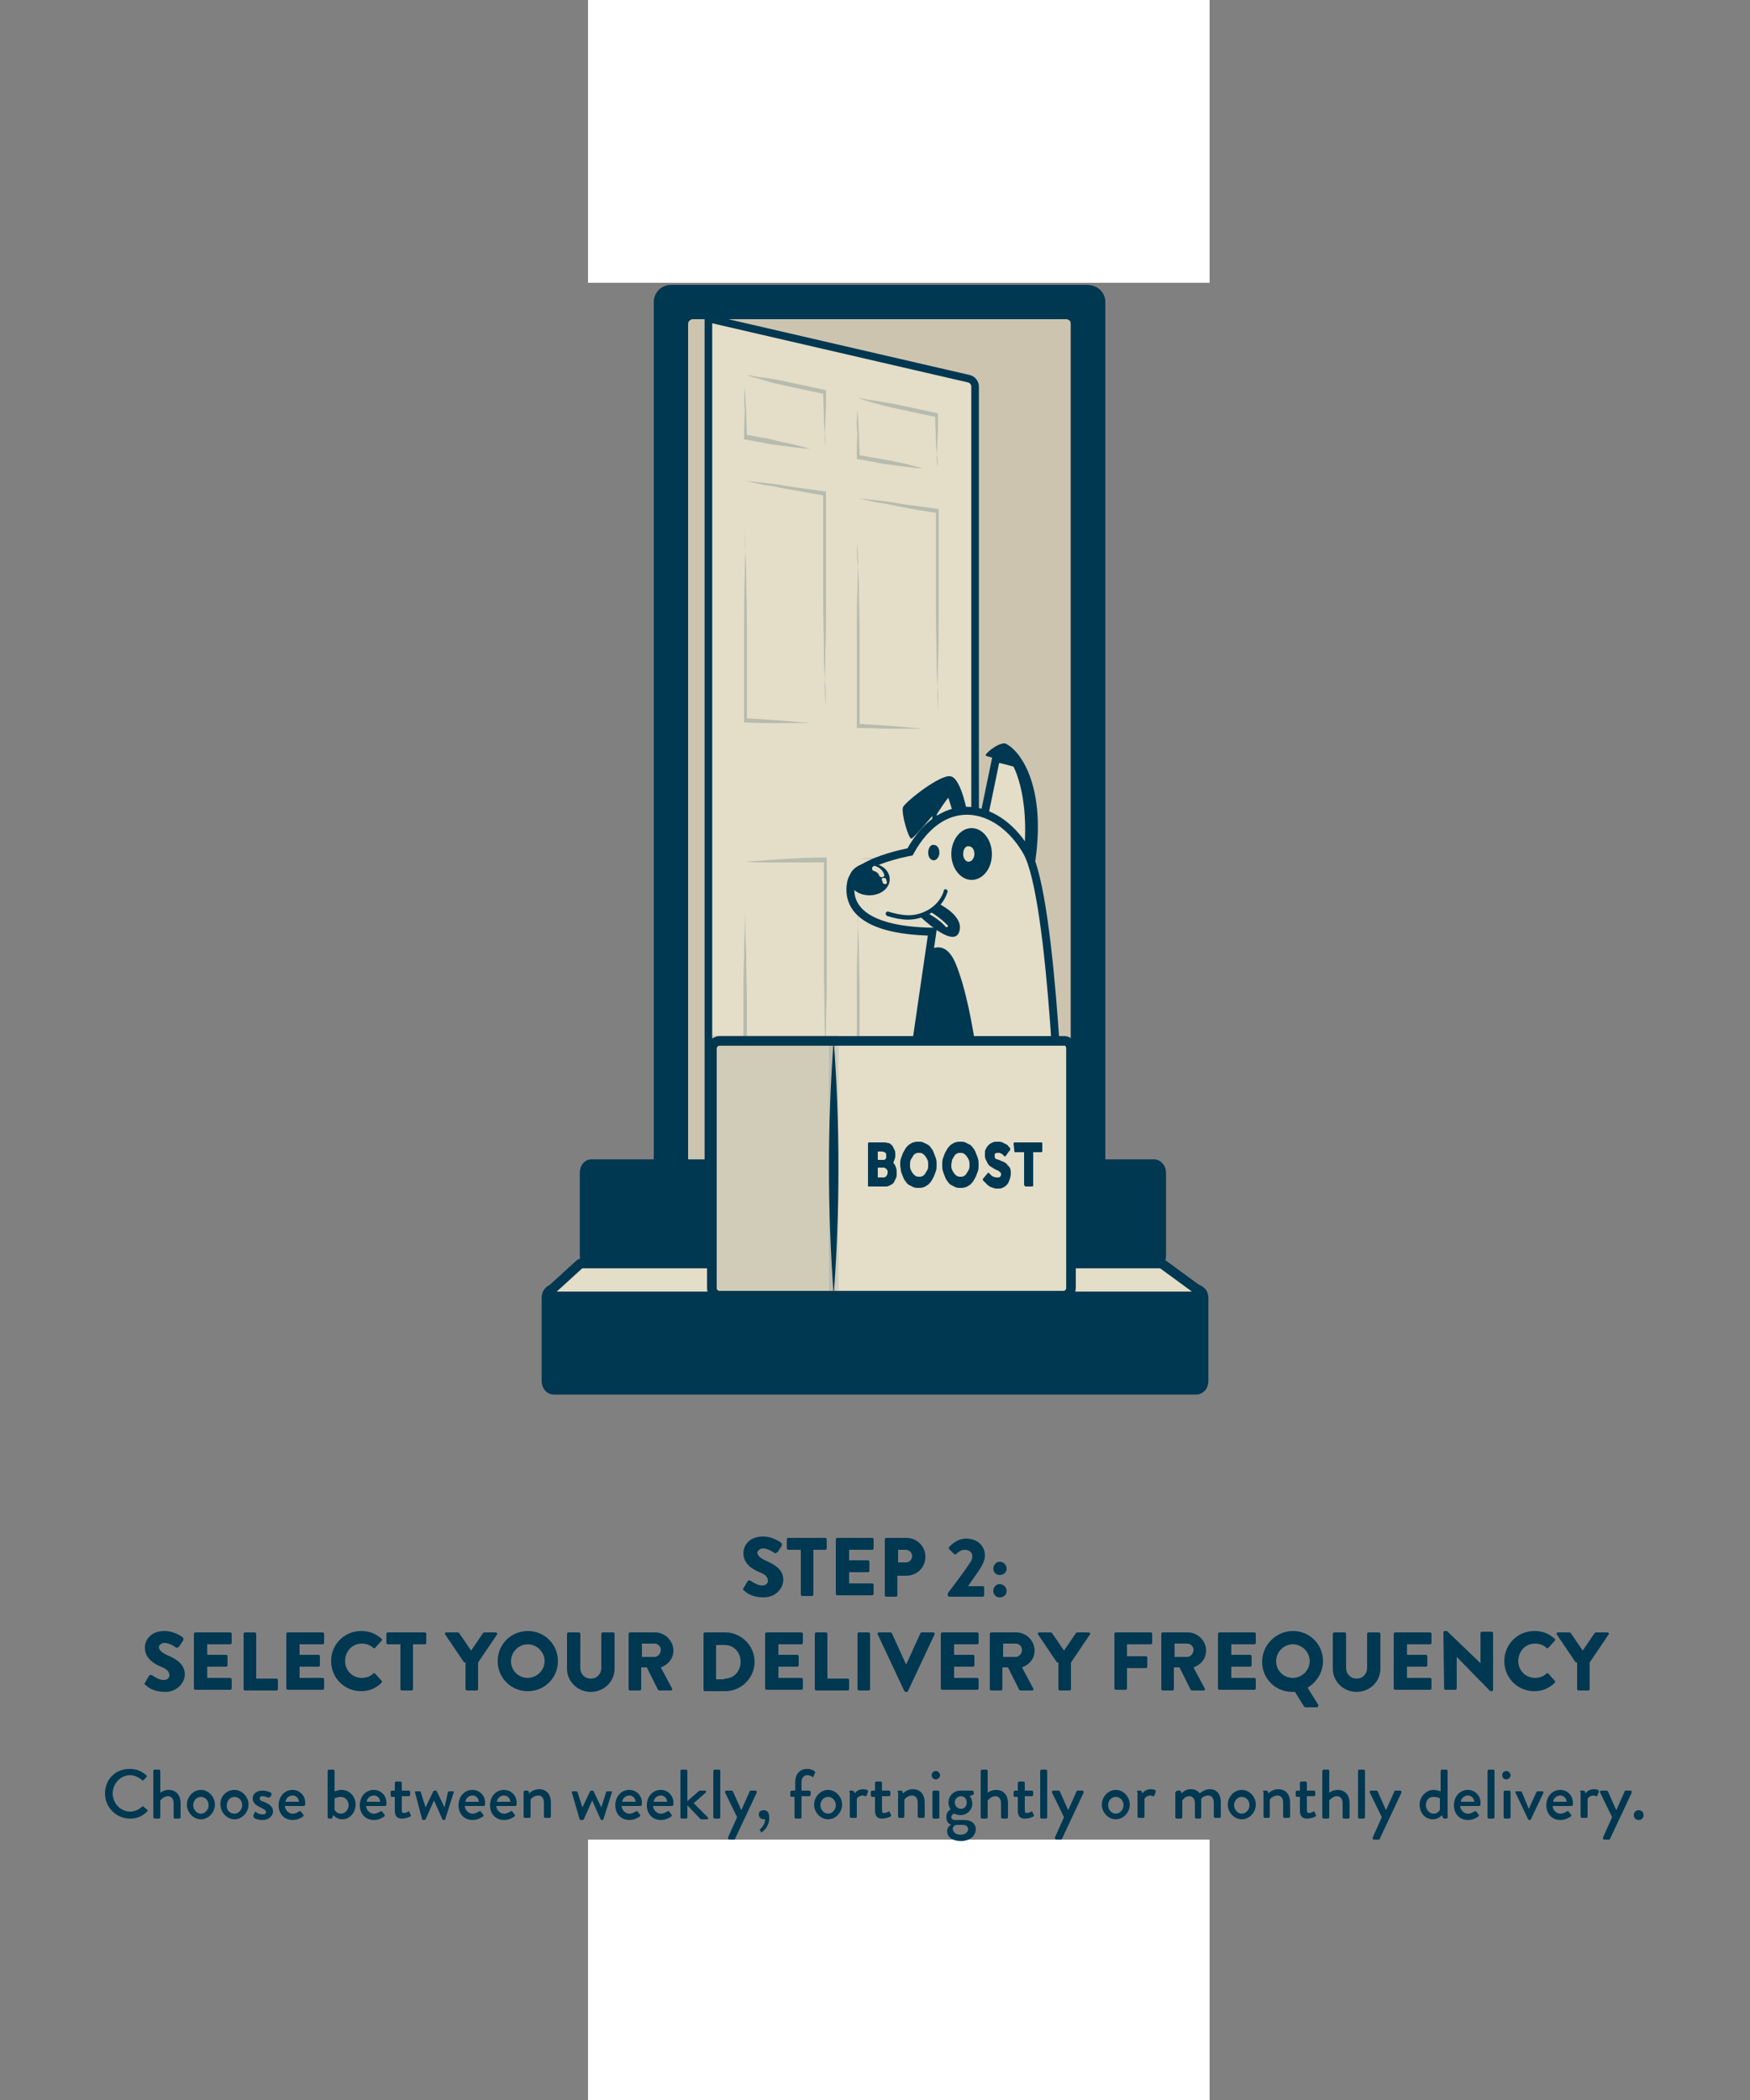 <?xml version="1.0" encoding="utf-8"?>
<!-- Generator: Adobe Illustrator 27.5.0, SVG Export Plug-In . SVG Version: 6.00 Build 0)  -->
<svg version="1.1" id="Layer_1" xmlns="http://www.w3.org/2000/svg" xmlns:xlink="http://www.w3.org/1999/xlink" x="0px" y="0px"
	 viewBox="0 0 250 300" style="enable-background:new 0 0 250 300;" xml:space="preserve">
<rect x="0" y="0" width="250" height="300" fill="#808080" stroke="none"/>
<style type="text/css">
	.st0{fill:#FFFFFF;}
	.st1{fill:#CDC4AF;}
	.st2{fill:#003751;stroke:#003751;stroke-width:1.545;stroke-miterlimit:10;}
	.st3{fill:#003751;stroke:#003751;stroke-width:1.649;stroke-miterlimit:10;}
	.st4{fill:#E4DDC7;stroke:#003751;stroke-width:1.086;stroke-miterlimit:10;}
	.st5{opacity:0.2;}
	.st6{fill:#003751;}
	.st7{fill:#E4DDC7;stroke:#003751;stroke-width:0.648;stroke-miterlimit:10;}
	.st8{fill:#E4DDC7;stroke:#003751;stroke-width:1.134;stroke-miterlimit:10;}
	.st9{fill:#E4DDC7;}
	.st10{fill:#003751;stroke:#003751;stroke-width:0.324;stroke-miterlimit:10;}
	.st11{fill:#E4DDC7;stroke:#003751;stroke-width:1.379;stroke-miterlimit:10;}
	.st12{fill:#E4DDC7;stroke:#003751;stroke-width:1.369;stroke-miterlimit:10;}
	.st13{opacity:0.1;fill:#263238;stroke:#003751;stroke-width:1.369;stroke-miterlimit:10;enable-background:new    ;}
	.st14{enable-background:new    ;}
	.st15{fill:#003852;}
</style>
<rect x="84" y="262.8" class="st0" width="88.8" height="37.2"/>
<rect x="84" class="st0" width="88.8" height="40.4"/>
<g>
	<rect x="98.3" y="45.5" class="st1" width="54.6" height="120.9"/>
	<rect x="98.3" y="45.5" class="st1" width="2.9" height="120.9"/>
	<path class="st2" d="M165.8,167.5v11.9c0,0.6-0.4,1.1-0.8,1.1H84.4c-0.5,0-0.8-0.5-0.8-1.1v-11.9c0-0.6,0.4-1.1,0.8-1.1H165
		C165.4,166.5,165.8,166.9,165.8,167.5z"/>
	<path class="st3" d="M171.8,185.4v11.9c0,0.6-0.4,1.1-0.9,1.1H79.1c-0.5,0-0.9-0.5-0.9-1.1v-11.9c0-0.6,0.4-1.1,0.9-1.1h91.8
		C171.4,184.4,171.8,184.8,171.8,185.4z"/>
	<g>
		<path class="st4" d="M139.3,160.2l-38.1,6.3v-121l37.2,8.6c0.5,0.1,0.9,0.6,0.9,1.1V160.2z"/>
		<g class="st5">
			<g>
				<path class="st6" d="M106.4,129.9c0,1.1,0.1,2.3,0.1,3.4s0.1,2.3,0.1,3.4c0,2.3,0.1,4.6,0.1,6.9s0,4.6,0,6.9c0,2.3,0,4.6,0,6.9
					l-0.2-0.3c1.5-0.2,3.1-0.4,4.6-0.5l2.3-0.2c0.8-0.1,1.5-0.1,2.3-0.2c-0.8,0.2-1.5,0.3-2.3,0.4l-2.4,0.3
					c-1.5,0.3-3.1,0.5-4.6,0.7h-0.2v-0.3c0-2.3,0-4.6,0-6.9c0-2.3,0-4.6,0-6.9c0-2.3,0-4.6,0.1-6.9c0-1.1,0-2.3,0.1-3.4
					C106.4,132.2,106.4,131,106.4,129.9z"/>
				<path class="st6" d="M118,153.3c0-1.3-0.1-2.5-0.1-3.8s-0.1-2.5-0.1-3.8c0-2.5-0.1-5.1-0.1-7.6s0-5.1,0-7.6s0-5.1,0-7.6l0.2,0.3
					c-1.9,0-3.8,0-5.7,0c-0.9,0-1.9,0-2.8,0s-1.9,0-2.8-0.1c0.9-0.1,1.9-0.1,2.8-0.2s1.9-0.1,2.8-0.2c1.9-0.1,3.8-0.2,5.7-0.2h0.2
					v0.3c0,2.5,0,5.1,0,7.6c0,2.5,0,5.1,0,7.6s0,5.1-0.1,7.6c0,1.3,0,2.5-0.1,3.8C118,150.7,118,152,118,153.3z"/>
			</g>
			<g>
				<path class="st6" d="M122.5,129.2c0,1.1,0.1,2.2,0.1,3.2c0,1.1,0.1,2.2,0.1,3.2c0,2.2,0.1,4.3,0.1,6.5s0,4.3,0,6.5s0,4.3,0,6.5
					l-0.2-0.3c1.5-0.2,3.1-0.4,4.6-0.5l2.3-0.2c0.8-0.1,1.5-0.1,2.3-0.2c-0.8,0.2-1.5,0.3-2.3,0.4l-2.3,0.4
					c-1.5,0.3-3.1,0.5-4.6,0.7h-0.2v-0.3c0-2.2,0-4.3,0-6.5s0-4.3,0-6.5s0-4.3,0.1-6.5c0-1.1,0-2.2,0.1-3.3
					C122.5,131.3,122.5,130.2,122.5,129.2z"/>
				<path class="st6" d="M134.1,151.2c0-1.2-0.1-2.4-0.1-3.6c0-1.2-0.1-2.4-0.1-3.6c0-2.4-0.1-4.8-0.1-7.2s0-4.8,0-7.2
					c0-2.4,0-4.8,0-7.2l0.2,0.3c-1.9,0-3.8,0-5.7,0c-0.9,0-1.9,0-2.8,0s-1.9,0-2.8,0c0.9-0.1,1.9-0.1,2.8-0.2s1.9-0.1,2.8-0.2
					c1.9-0.1,3.8-0.2,5.7-0.2h0.2v0.3c0,2.4,0,4.8,0,7.2s0,4.8,0,7.2s0,4.8-0.1,7.2c0,1.2,0,2.4-0.1,3.6
					C134.1,148.8,134.1,150,134.1,151.2z"/>
			</g>
			<g>
				<path class="st6" d="M106.4,75.4c0,1.1,0.1,2.3,0.1,3.4s0.1,2.3,0.1,3.4c0,2.3,0.1,4.6,0.1,6.9s0,4.6,0,6.9s0,4.6,0,6.9
					l-0.2-0.3c1.5,0.1,3,0.2,4.6,0.3l2.3,0.2c0.8,0.1,1.5,0.1,2.3,0.2c-0.8,0-1.5,0-2.3,0h-2.3c-1.5,0-3,0-4.6-0.1h-0.2v-0.3
					c0-2.3,0-4.6,0-6.9s0-4.6,0-6.9s0-4.6,0.1-6.9c0-1.1,0-2.3,0.1-3.4C106.4,77.7,106.4,76.6,106.4,75.4z"/>
				<path class="st6" d="M117.9,100.9c0-1.3-0.1-2.5-0.1-3.8s-0.1-2.5-0.1-3.8c0-2.5-0.1-5.1-0.1-7.6s0-5.1,0-7.6s0-5.1,0-7.6
					l0.2,0.3c-1.9-0.3-3.8-0.7-5.7-1c-0.9-0.2-1.9-0.4-2.8-0.5c-0.9-0.2-1.9-0.4-2.8-0.6c0.9,0.1,1.9,0.2,2.8,0.3s1.9,0.2,2.8,0.4
					c1.9,0.3,3.8,0.5,5.7,0.8h0.2v0.3c0,2.5,0,5.1,0,7.6s0,5.1,0,7.6s0,5.1-0.1,7.6c0,1.3,0,2.5-0.1,3.8
					C118,98.4,118,99.6,117.9,100.9z"/>
			</g>
			<g>
				<path class="st6" d="M122.5,77.6c0,1.1,0.1,2.2,0.1,3.3c0,1.1,0.1,2.2,0.1,3.3c0,2.2,0.1,4.3,0.1,6.5s0,4.3,0,6.5s0,4.3,0,6.5
					l-0.2-0.3c1.5,0.1,3,0.2,4.6,0.3l2.3,0.2c0.8,0.1,1.5,0.1,2.3,0.2c-0.8,0-1.5,0-2.3,0h-2.3c-1.5,0-3-0.1-4.6-0.1h-0.2v-0.3
					c0-2.2,0-4.3,0-6.5s0-4.3,0-6.5s0-4.3,0.1-6.5c0-1.1,0-2.2,0.1-3.2C122.4,79.8,122.4,78.7,122.5,77.6z"/>
				<path class="st6" d="M134,101.8c0-1.2-0.1-2.4-0.1-3.6s-0.1-2.4-0.1-3.6c0-2.4-0.1-4.8-0.1-7.2c0-2.4,0-4.8,0-7.2
					c0-2.4,0-4.8,0-7.2l0.2,0.3c-1.9-0.3-3.8-0.6-5.7-1c-0.9-0.2-1.9-0.4-2.8-0.5c-0.9-0.2-1.9-0.4-2.8-0.6c0.9,0.1,1.9,0.2,2.8,0.3
					c0.9,0.1,1.9,0.2,2.8,0.4c1.9,0.3,3.8,0.5,5.7,0.8h0.2V73c0,2.4,0,4.8,0,7.2c0,2.4,0,4.8,0,7.2c0,2.4,0,4.8-0.1,7.2
					c0,1.2,0,2.4-0.1,3.6C134.1,99.4,134,100.6,134,101.8z"/>
			</g>
			<g>
				<path class="st6" d="M106.4,55.3c0.1,1.2,0.1,2.4,0.2,3.6c0,1.2,0.1,2.4,0.1,3.6l-0.2-0.4c0.8,0.1,1.5,0.3,2.3,0.4
					c0.8,0.1,1.5,0.3,2.3,0.5s1.5,0.3,2.3,0.5s1.5,0.4,2.3,0.6c-0.8,0-1.5-0.1-2.3-0.2c-0.8-0.1-1.5-0.2-2.3-0.3s-1.5-0.2-2.3-0.4
					c-0.8-0.1-1.5-0.3-2.3-0.4h-0.2v-0.3c0-1.2,0-2.4,0.1-3.6C106.3,57.7,106.3,56.5,106.4,55.3z"/>
				<path class="st6" d="M117.9,63.9c0-0.7-0.1-1.3-0.1-2s-0.1-1.3-0.1-2c0-1.3-0.1-2.6-0.1-4l0.2,0.4c-0.9-0.2-1.9-0.4-2.8-0.6
					c-0.9-0.2-1.9-0.4-2.8-0.6c-0.9-0.2-1.9-0.4-2.8-0.7c-0.5-0.1-0.9-0.3-1.4-0.4c-0.5-0.1-0.9-0.3-1.4-0.4c0.5,0,0.9,0.1,1.4,0.2
					c0.5,0.1,0.9,0.1,1.4,0.2c0.9,0.1,1.9,0.3,2.8,0.5s1.9,0.4,2.8,0.6c0.9,0.2,1.9,0.4,2.8,0.6l0.2,0.1v0.3c0,1.3,0,2.6-0.1,3.9
					c0,0.7,0,1.3-0.1,2C118,62.6,117.9,63.2,117.9,63.9z"/>
			</g>
			<g>
				<path class="st6" d="M122.5,58.6c0.1,1.1,0.1,2.3,0.2,3.4c0,1.1,0.1,2.3,0.1,3.4l-0.2-0.4c0.8,0.1,1.5,0.3,2.3,0.4
					s1.5,0.3,2.3,0.4c0.8,0.2,1.5,0.3,2.3,0.5c0.8,0.2,1.5,0.4,2.3,0.6c-0.8,0-1.5-0.1-2.3-0.2s-1.5-0.2-2.3-0.3s-1.5-0.2-2.3-0.4
					c-0.8-0.1-1.5-0.3-2.3-0.4h-0.2v-0.3c0-1.1,0-2.2,0.1-3.4C122.3,60.8,122.4,59.7,122.5,58.6z"/>
				<path class="st6" d="M133.9,66.8c0-0.6-0.1-1.3-0.1-1.9s-0.1-1.3-0.1-1.9c0-1.3-0.1-2.5-0.1-3.7l0.2,0.3
					c-0.9-0.2-1.9-0.4-2.8-0.6c-0.9-0.2-1.9-0.4-2.8-0.6c-0.9-0.2-1.9-0.4-2.8-0.7c-0.5-0.1-0.9-0.2-1.4-0.4
					c-0.5-0.1-0.9-0.3-1.4-0.4c0.5,0,0.9,0.1,1.4,0.2c0.5,0.1,0.9,0.1,1.4,0.2c0.9,0.2,1.9,0.3,2.8,0.5c0.9,0.2,1.9,0.4,2.8,0.6
					c0.9,0.2,1.9,0.4,2.8,0.6l0.2,0.1v0.3c0,1.2,0,2.5-0.1,3.7c0,0.6,0,1.2-0.1,1.8C134,65.6,134,66.2,133.9,66.8z"/>
			</g>
		</g>
	</g>
	<g>
		<g>
			<path class="st7" d="M135.6,113.4c0.1,0.1,0.8,2.4,1.2,3.8l-3.3,1.1v-2C133.4,116.3,135.4,113.3,135.6,113.4z"/>
			<path class="st6" d="M129,115.3c0.4-0.8,5.3-4.7,6.8-4.4c1.6,0.3,2.5,5.8,2.5,5.8l-1.6,0.5c-0.4-1.4-1.1-3.8-1.2-3.8
				c-0.2-0.1-2.1,2.9-2.1,2.9s-2.8,3.4-3.2,3.5S128.7,116.1,129,115.3z"/>
		</g>
		<g>
			<path class="st6" d="M145.1,109.1c-0.1-0.3-2.9-0.8-2.9-0.8s-1.3-0.2-1.4-0.4c-0.1-0.2,1.7-1.8,2.8-1.7c2.6,1.2,6.5,7.5,3.7,20
				l-1-1.3C148.2,114.1,145.1,109.1,145.1,109.1z"/>
			<path class="st8" d="M142.3,108.3c0,0,2.7,0.6,2.9,0.8c0,0,3,5,1.3,15.7l-6-7.8L142.3,108.3z"/>
		</g>
		<path class="st8" d="M121.6,126c0.6-2.9,8.4-4.3,8.4-4.3c4.9-8.9,12.9-6.7,16.7,0s4.9,43.6,4.9,43.6h-16.4h-6.7l4.7-32.2
			C122.4,132.9,121,128.9,121.6,126z"/>
		<g>
			<path class="st6" d="M141.5,165.4h-12.9l4.3-29.7c0,0,2.1-1.6,3.6,1.9C139.4,144.6,140.3,157.7,141.5,165.4z"/>
		</g>
		<path class="st6" d="M135.9,122c0,2,1.3,3.7,2.9,3.7c1.6,0,2.9-1.6,2.9-3.7c0-2-1.3-3.7-2.9-3.7S135.9,120,135.9,122z"/>
		<path class="st9" d="M137.6,122c0,0.6,0.3,1.1,0.8,1.1c0.4,0,0.8-0.5,0.8-1.1s-0.3-1.1-0.8-1.1C137.9,120.8,137.6,121.4,137.6,122
			z"/>
		<path class="st6" d="M132.6,121.8c0,0.6,0.3,1.1,0.8,1.1c0.4,0,0.8-0.5,0.8-1.1s-0.3-1.1-0.8-1.1
			C133,120.6,132.6,121.1,132.6,121.8z"/>
		<g>
			<path class="st6" d="M121.3,125.6c0,1.3,1.3,2.3,2.9,2.3s2.9-1,2.9-2.3s-1.3-2.3-2.9-2.3C122.6,123.3,121.3,124.4,121.3,125.6z"
				/>
			<g>
				<path class="st9" d="M125,123.7c0.6,0.2,1.1,0.6,1.3,1.2c0.2,0.4-0.5,0.6-0.7,0.2c-0.1-0.4-0.5-0.6-0.8-0.7
					C124.4,124.3,124.6,123.6,125,123.7z"/>
				<path class="st9" d="M126.2,125.4c0.2,0,0.4,0.1,0.4,0.2s0,0.2,0.1,0.3c0,0.2,0,0.4-0.2,0.4s-0.4-0.1-0.4-0.2s0-0.2-0.1-0.3
					C125.9,125.6,126,125.4,126.2,125.4z"/>
			</g>
		</g>
		<g>
			<path class="st6" d="M134.1,129.1c0,0,3.8,1.8,2.9,4.1c-0.9,2.3-5.7-2.4-5.7-2.4S132.6,130.6,134.1,129.1z"/>
			<g>
				<path class="st9" d="M135.1,132.4c-0.7-0.8-1.6-1.4-2.5-1.9c-0.2-0.1,0-0.4,0.2-0.3c0.9,0.5,1.8,1.2,2.6,2
					C135.5,132.3,135.3,132.6,135.1,132.4L135.1,132.4z"/>
			</g>
			<g>
				<path class="st10" d="M135.2,127.4c-0.5,1.5-1.5,2.5-2.8,3.2c-1.9,0.9-3.7,0.7-5.6,0.1c-0.2-0.1-0.1-0.4,0.1-0.3
					c1.7,0.5,3.3,0.8,5,0.1c1.5-0.6,2.6-1.7,3.1-3.2C134.9,127.1,135.3,127.2,135.2,127.4L135.2,127.4z"/>
			</g>
		</g>
	</g>
	<path class="st6" d="M157.9,43.1v123.3H153V46.3c0-0.4-0.3-0.7-0.7-0.7H99c-0.4,0-0.7,0.3-0.7,0.7v120.2h-4.9V43.1
		c0-1.3,1.1-2.4,2.4-2.4h59.5C156.8,40.7,157.9,41.8,157.9,43.1z"/>
	<path class="st11" d="M82.8,180.6l-4.5,4.1c-0.2,0.2-0.1,0.5,0.2,0.5h93c0.3,0,0.4-0.4,0.2-0.5l-5.6-4.1c-0.1,0-0.1-0.1-0.2-0.1H83
		C82.9,180.5,82.9,180.5,82.8,180.6z"/>
	<g>
		<g>
			<g>
				<path class="st12" d="M153,149.8V184c0,0.6-0.5,1.1-1.1,1.1h-49.1c-0.6,0-1.1-0.5-1.1-1.1v-34.2c0-0.6,0.5-1.1,1.1-1.1h49.1
					C152.5,148.6,153,149.1,153,149.8z"/>
				<rect x="101.6" y="148.6" class="st13" width="17.5" height="36.5"/>
			</g>
			<g>
				<path class="st6" d="M124,163.4c0-0.1,0-0.1,0-0.1l0.1-0.1h2.3c0.2,0,0.4,0.1,0.6,0.1c0.2,0.1,0.3,0.2,0.5,0.4
					c0.1,0.2,0.2,0.4,0.3,0.6c0.1,0.2,0.1,0.5,0.1,0.7s0,0.4-0.1,0.6c-0.1,0.2-0.1,0.4-0.2,0.5c0.2,0.2,0.3,0.4,0.4,0.7
					c0.1,0.3,0.1,0.5,0.1,0.8s0,0.5-0.1,0.7c-0.1,0.2-0.2,0.4-0.3,0.6c-0.1,0.2-0.3,0.3-0.5,0.4c-0.2,0.1-0.4,0.2-0.6,0.2h-2.5H124
					v-0.1V163.4z M126.6,165.1c0-0.1,0-0.2,0-0.2c0-0.1-0.1-0.1-0.1-0.2c0-0.1-0.1-0.1-0.2-0.1s-0.1-0.1-0.2-0.1h-0.7v1.2h0.7
					c0.1,0,0.2,0,0.2,0c0.1,0,0.1-0.1,0.2-0.1c0-0.1,0.1-0.1,0.1-0.2S126.6,165.2,126.6,165.1z M126.8,167.6c0-0.1,0-0.2,0-0.3
					s-0.1-0.2-0.1-0.2c0-0.1-0.1-0.1-0.2-0.2c-0.1,0-0.1-0.1-0.2-0.1h-0.9v1.4h0.9c0.1,0,0.1,0,0.2-0.1c0.1,0,0.1-0.1,0.2-0.2
					C126.7,167.8,126.8,167.8,126.8,167.6C126.8,167.6,126.8,167.7,126.8,167.6z"/>
				<path class="st6" d="M128.6,166.4c0-0.3,0-0.6,0.1-0.9c0.1-0.3,0.2-0.5,0.3-0.8c0.1-0.2,0.3-0.5,0.4-0.7
					c0.2-0.2,0.3-0.4,0.5-0.5s0.4-0.3,0.6-0.3c0.2-0.1,0.5-0.1,0.7-0.1s0.5,0,0.7,0.1s0.4,0.2,0.6,0.3c0.2,0.1,0.4,0.3,0.5,0.5
					c0.2,0.2,0.3,0.4,0.4,0.7c0.1,0.2,0.2,0.5,0.3,0.8s0.1,0.6,0.1,0.9c0,0.3,0,0.6-0.1,0.9s-0.2,0.5-0.3,0.8
					c-0.1,0.2-0.3,0.5-0.4,0.7c-0.2,0.2-0.3,0.4-0.5,0.5s-0.4,0.3-0.6,0.3c-0.2,0.1-0.5,0.1-0.7,0.1s-0.5,0-0.7-0.1
					s-0.4-0.2-0.6-0.3c-0.2-0.1-0.4-0.3-0.5-0.5c-0.2-0.2-0.3-0.4-0.4-0.7c-0.1-0.2-0.2-0.5-0.3-0.8
					C128.7,167,128.6,166.7,128.6,166.4z M130,166.4c0,0.2,0,0.5,0.1,0.7s0.2,0.4,0.3,0.5c0.1,0.2,0.3,0.3,0.4,0.4
					c0.2,0.1,0.3,0.1,0.5,0.1s0.4,0,0.5-0.1c0.2-0.1,0.3-0.2,0.4-0.4c0.1-0.2,0.2-0.3,0.3-0.5s0.1-0.4,0.1-0.7c0-0.2,0-0.5-0.1-0.7
					s-0.2-0.4-0.3-0.5c-0.1-0.2-0.3-0.3-0.4-0.4c-0.2-0.1-0.3-0.1-0.5-0.1s-0.4,0-0.5,0.1c-0.2,0.1-0.3,0.2-0.4,0.4
					c-0.1,0.2-0.2,0.3-0.3,0.5C130,166,130,166.2,130,166.4z"/>
				<path class="st6" d="M134.6,166.4c0-0.3,0-0.6,0.1-0.9c0.1-0.3,0.2-0.5,0.3-0.8c0.1-0.2,0.3-0.5,0.4-0.7
					c0.2-0.2,0.3-0.4,0.5-0.5s0.4-0.3,0.6-0.3c0.2-0.1,0.5-0.1,0.7-0.1s0.5,0,0.7,0.1s0.4,0.2,0.6,0.3c0.2,0.1,0.4,0.3,0.5,0.5
					c0.2,0.2,0.3,0.4,0.4,0.7c0.1,0.2,0.2,0.5,0.3,0.8s0.1,0.6,0.1,0.9c0,0.3,0,0.6-0.1,0.9s-0.2,0.5-0.3,0.8
					c-0.1,0.2-0.3,0.5-0.4,0.7c-0.2,0.2-0.3,0.4-0.5,0.5s-0.4,0.3-0.6,0.3c-0.2,0.1-0.5,0.1-0.7,0.1s-0.5,0-0.7-0.1
					s-0.4-0.2-0.6-0.3c-0.2-0.1-0.4-0.3-0.5-0.5c-0.2-0.2-0.3-0.4-0.4-0.7c-0.1-0.2-0.2-0.5-0.3-0.8
					C134.6,167,134.6,166.7,134.6,166.4z M135.9,166.4c0,0.2,0,0.5,0.1,0.7s0.2,0.4,0.3,0.5c0.1,0.2,0.3,0.3,0.4,0.4
					c0.2,0.1,0.3,0.1,0.5,0.1s0.4,0,0.5-0.1c0.2-0.1,0.3-0.2,0.4-0.4c0.1-0.2,0.2-0.3,0.3-0.5s0.1-0.4,0.1-0.7c0-0.2,0-0.5-0.1-0.7
					s-0.2-0.4-0.3-0.5c-0.1-0.2-0.3-0.3-0.4-0.4c-0.2-0.1-0.3-0.1-0.5-0.1s-0.4,0-0.5,0.1c-0.2,0.1-0.3,0.2-0.4,0.4
					c-0.1,0.2-0.2,0.3-0.3,0.5C136,166,135.9,166.2,135.9,166.4z"/>
				<path class="st6" d="M141.2,167.5c0,0,0.1,0.1,0.2,0.2c0.1,0.1,0.1,0.1,0.2,0.2c0.1,0.1,0.2,0.2,0.4,0.2
					c0.1,0.1,0.2,0.1,0.4,0.1c0.1,0,0.2,0,0.3,0s0.1-0.1,0.2-0.1c0-0.1,0.1-0.1,0.1-0.2c0-0.1,0-0.1,0-0.2c0-0.1,0-0.2-0.1-0.2
					c-0.1-0.1-0.1-0.1-0.2-0.2c-0.1-0.1-0.2-0.1-0.2-0.1c-0.1,0-0.2-0.1-0.2-0.1c-0.3-0.1-0.5-0.3-0.7-0.4c-0.2-0.1-0.4-0.3-0.5-0.5
					s-0.2-0.4-0.3-0.6c-0.1-0.2-0.1-0.4-0.1-0.7s0-0.5,0.1-0.7s0.2-0.4,0.4-0.6c0.2-0.2,0.4-0.3,0.6-0.4c0.2-0.1,0.5-0.1,0.8-0.1
					c0.2,0,0.4,0,0.6,0.1c0.2,0.1,0.4,0.2,0.6,0.3c0.1,0.1,0.2,0.1,0.2,0.2c0.1,0.1,0.1,0.1,0.2,0.2c0.1,0.1,0.1,0.1,0.1,0.2
					c0,0.1,0,0.1,0,0.1v0.1c0,0,0,0.1-0.1,0.1l-0.5,0.7l-0.1,0.1h-0.1l-0.1-0.1l0,0c0,0-0.1-0.1-0.2-0.2c-0.1-0.1-0.1-0.1-0.2-0.1
					c-0.1,0-0.1-0.1-0.2-0.1c-0.1,0-0.1,0-0.2,0c-0.1,0-0.1,0-0.2,0c-0.1,0-0.1,0-0.2,0.1c-0.1,0-0.1,0.1-0.1,0.1c0,0.1,0,0.1,0,0.2
					c0,0.1,0,0.2,0,0.2c0,0.1,0.1,0.1,0.1,0.2c0.1,0.1,0.1,0.1,0.2,0.1c0.1,0,0.2,0.1,0.3,0.1c0.2,0.1,0.5,0.2,0.7,0.3
					s0.4,0.2,0.5,0.4c0.2,0.2,0.3,0.3,0.4,0.5c0.1,0.2,0.1,0.5,0.1,0.8s-0.1,0.6-0.2,0.9c-0.1,0.3-0.2,0.5-0.4,0.7s-0.4,0.3-0.6,0.4
					c-0.2,0.1-0.5,0.1-0.8,0.1s-0.5-0.1-0.8-0.2c-0.3-0.1-0.5-0.3-0.7-0.5c-0.1-0.1-0.2-0.2-0.2-0.2c-0.1-0.1-0.1-0.1-0.2-0.2l0,0
					l0,0l0,0l0,0l0,0c-0.1-0.1-0.1-0.1-0.1-0.2c0,0,0-0.1,0.1-0.2l0.6-0.7L141.2,167.5C141.1,167.4,141.1,167.5,141.2,167.5
					C141.1,167.5,141.2,167.5,141.2,167.5z"/>
				<path class="st6" d="M144.8,163.4c0-0.1,0-0.1,0-0.1l0.1-0.1h3.8h0.1l0.1,0.1v1.1c0,0.1,0,0.1,0,0.1l-0.1,0.1h-1.2v4.7
					c0,0.1,0,0.1,0,0.1l-0.1,0.1h-1c0,0-0.1,0-0.1-0.1l-0.1-0.1v-4.7H145c0,0-0.1,0-0.1-0.1c0,0,0-0.1,0-0.2L144.8,163.4
					L144.8,163.4z"/>
			</g>
		</g>
		<g>
			<path class="st6" d="M119.1,148.5c0.9,12.2,0.9,24.4,0,36.6C118.2,172.9,118.2,160.7,119.1,148.5L119.1,148.5z"/>
		</g>
	</g>
</g>
<rect x="84" class="st0" width="88.8" height="30.4"/>
<rect x="84" y="276.8" class="st0" width="88.8" height="23.2"/>
<g class="st14">
	<path class="st15" d="M106.2,226.9l0.6-1c0.1-0.2,0.3-0.1,0.4-0.1c0,0,0.9,0.7,1.7,0.7c0.5,0,0.8-0.3,0.8-0.7
		c0-0.5-0.4-0.9-1.2-1.2c-1-0.4-2.3-1.2-2.3-2.7c0-1.2,0.9-2.4,2.8-2.4c1.2,0,2.2,0.6,2.6,0.9c0.1,0.1,0.1,0.3,0.1,0.4l-0.6,0.9
		c-0.1,0.1-0.3,0.2-0.4,0.2c-0.1-0.1-1-0.7-1.7-0.7c-0.4,0-0.8,0.3-0.8,0.6c0,0.4,0.4,0.8,1.3,1.2c0.9,0.4,2.4,1.1,2.4,2.7
		c0,1.2-1.1,2.5-2.8,2.5c-1.6,0-2.4-0.6-2.7-0.9C106.1,227.1,106.1,227.1,106.2,226.9z"/>
	<path class="st15" d="M114.3,221.4h-1.7c-0.1,0-0.2-0.1-0.2-0.2v-1.3c0-0.1,0.1-0.2,0.2-0.2h5.3c0.1,0,0.2,0.1,0.2,0.2v1.3
		c0,0.1-0.1,0.2-0.2,0.2h-1.7v6.4c0,0.1-0.1,0.2-0.2,0.2h-1.4c-0.1,0-0.2-0.1-0.2-0.2V221.4z"/>
	<path class="st15" d="M119.4,219.9c0-0.1,0.1-0.2,0.2-0.2h5c0.1,0,0.2,0.1,0.2,0.2v1.3c0,0.1-0.1,0.2-0.2,0.2h-3.3v1.5h2.7
		c0.1,0,0.2,0.1,0.2,0.2v1.3c0,0.1-0.1,0.2-0.2,0.2h-2.7v1.6h3.3c0.1,0,0.2,0.1,0.2,0.2v1.3c0,0.1-0.1,0.2-0.2,0.2h-5
		c-0.1,0-0.2-0.1-0.2-0.2V219.9z"/>
	<path class="st15" d="M126.4,219.9c0-0.1,0.1-0.2,0.2-0.2h2.9c1.5,0,2.7,1.2,2.7,2.7c0,1.5-1.2,2.7-2.7,2.7h-1.3v2.8
		c0,0.1-0.1,0.2-0.2,0.2h-1.4c-0.1,0-0.2-0.1-0.2-0.2V219.9z M129.4,223.2c0.5,0,0.9-0.4,0.9-0.9c0-0.5-0.4-0.9-0.9-0.9h-1.1v1.8
		H129.4z"/>
	<path class="st15" d="M135.4,227.6c0.7-0.9,2.5-3.3,3.2-4.4c0.2-0.2,0.3-0.6,0.3-0.9c0-0.5-0.4-0.9-1.1-0.9c-0.5,0-0.9,0.3-1.2,0.6
		c-0.1,0.1-0.2,0.1-0.3,0l-0.7-0.7c-0.1-0.1-0.1-0.2,0-0.3c0,0,1-1.2,2.4-1.2c1.7,0,2.7,1.1,2.7,2.4c0,0.6-0.2,1-0.5,1.6
		c-0.4,0.7-1.4,2-1.9,2.8h2.1c0.1,0,0.2,0.1,0.2,0.2v1.1c0,0.1-0.1,0.2-0.2,0.2h-4.8c-0.1,0-0.2-0.1-0.2-0.2V227.6z"/>
	<path class="st15" d="M141.9,224.1c0-0.5,0.4-1,0.9-1c0.5,0,1,0.4,1,1c0,0.5-0.4,0.9-1,0.9C142.3,225,141.9,224.6,141.9,224.1z
		 M142.8,226.3c0.5,0,1,0.4,1,1c0,0.5-0.4,0.9-1,0.9c-0.5,0-0.9-0.4-0.9-0.9C141.9,226.7,142.3,226.3,142.8,226.3z"/>
</g>
<g class="st14">
	<path class="st15" d="M20.7,240.4l0.6-1c0.1-0.2,0.3-0.1,0.4-0.1c0,0,0.9,0.7,1.7,0.7c0.5,0,0.8-0.3,0.8-0.7c0-0.5-0.4-0.9-1.2-1.2
		c-1-0.4-2.3-1.2-2.3-2.7c0-1.2,0.9-2.4,2.8-2.4c1.2,0,2.2,0.6,2.6,0.9c0.1,0.1,0.1,0.3,0.1,0.4l-0.6,0.9c-0.1,0.1-0.3,0.2-0.4,0.2
		c-0.1-0.1-1-0.7-1.7-0.7c-0.4,0-0.8,0.3-0.8,0.6c0,0.4,0.4,0.8,1.3,1.2c0.9,0.4,2.4,1.1,2.4,2.7c0,1.2-1.1,2.5-2.8,2.5
		c-1.6,0-2.4-0.6-2.7-0.9C20.6,240.6,20.6,240.6,20.7,240.4z"/>
	<path class="st15" d="M27.7,233.4c0-0.1,0.1-0.2,0.2-0.2h5c0.1,0,0.2,0.1,0.2,0.2v1.3c0,0.1-0.1,0.2-0.2,0.2h-3.3v1.5h2.7
		c0.1,0,0.2,0.1,0.2,0.2v1.3c0,0.1-0.1,0.2-0.2,0.2h-2.7v1.6h3.3c0.1,0,0.2,0.1,0.2,0.2v1.3c0,0.1-0.1,0.2-0.2,0.2h-5
		c-0.1,0-0.2-0.1-0.2-0.2V233.4z"/>
	<path class="st15" d="M34.8,233.4c0-0.1,0.1-0.2,0.2-0.2h1.4c0.1,0,0.2,0.1,0.2,0.2v6.4h2.9c0.1,0,0.2,0.1,0.2,0.2v1.3
		c0,0.1-0.1,0.2-0.2,0.2H35c-0.1,0-0.2-0.1-0.2-0.2V233.4z"/>
	<path class="st15" d="M40.9,233.4c0-0.1,0.1-0.2,0.2-0.2h5c0.1,0,0.2,0.1,0.2,0.2v1.3c0,0.1-0.1,0.2-0.2,0.2h-3.3v1.5h2.7
		c0.1,0,0.2,0.1,0.2,0.2v1.3c0,0.1-0.1,0.2-0.2,0.2h-2.7v1.6h3.3c0.1,0,0.2,0.1,0.2,0.2v1.3c0,0.1-0.1,0.2-0.2,0.2h-5
		c-0.1,0-0.2-0.1-0.2-0.2V233.4z"/>
	<path class="st15" d="M51.6,233c1.2,0,2.1,0.4,2.9,1.1c0.1,0.1,0.1,0.2,0,0.3l-0.9,1c-0.1,0.1-0.2,0.1-0.3,0
		c-0.4-0.4-1-0.6-1.6-0.6c-1.4,0-2.4,1.1-2.4,2.5c0,1.3,1,2.4,2.4,2.4c0.6,0,1.2-0.2,1.6-0.6c0.1-0.1,0.2-0.1,0.3,0l0.9,1
		c0.1,0.1,0.1,0.2,0,0.3c-0.8,0.8-1.8,1.2-2.9,1.2c-2.4,0-4.3-1.9-4.3-4.3S49.2,233,51.6,233z"/>
	<path class="st15" d="M57.1,234.9h-1.7c-0.1,0-0.2-0.1-0.2-0.2v-1.3c0-0.1,0.1-0.2,0.2-0.2h5.3c0.1,0,0.2,0.1,0.2,0.2v1.3
		c0,0.1-0.1,0.2-0.2,0.2H59v6.4c0,0.1-0.1,0.2-0.2,0.2h-1.4c-0.1,0-0.2-0.1-0.2-0.2V234.9z"/>
	<path class="st15" d="M66.3,237.5l-2.7-4c-0.1-0.2,0-0.3,0.2-0.3h1.6c0.1,0,0.2,0.1,0.2,0.1l1.7,2.5l1.7-2.5c0,0,0.1-0.1,0.2-0.1
		h1.6c0.2,0,0.3,0.2,0.2,0.3l-2.7,4v3.8c0,0.1-0.1,0.2-0.2,0.2h-1.4c-0.1,0-0.2-0.1-0.2-0.2V237.5z"/>
	<path class="st15" d="M75.4,233c2.4,0,4.3,1.9,4.3,4.3s-1.9,4.3-4.3,4.3c-2.4,0-4.3-1.9-4.3-4.3S73,233,75.4,233z M75.4,239.7
		c1.3,0,2.4-1.1,2.4-2.4c0-1.3-1.1-2.4-2.4-2.4c-1.3,0-2.4,1.1-2.4,2.4C73,238.7,74.1,239.7,75.4,239.7z"/>
	<path class="st15" d="M81,233.4c0-0.1,0.1-0.2,0.2-0.2h1.5c0.1,0,0.2,0.1,0.2,0.2v4.9c0,0.8,0.6,1.5,1.5,1.5c0.9,0,1.5-0.7,1.5-1.5
		v-4.9c0-0.1,0.1-0.2,0.2-0.2h1.5c0.1,0,0.2,0.1,0.2,0.2v5c0,1.8-1.5,3.3-3.4,3.3c-1.9,0-3.4-1.5-3.4-3.3V233.4z"/>
	<path class="st15" d="M89.8,233.4c0-0.1,0.1-0.2,0.2-0.2h3.6c1.4,0,2.6,1.2,2.6,2.6c0,1.1-0.7,2-1.8,2.4l1.6,3
		c0.1,0.2,0,0.3-0.2,0.3h-1.6c-0.1,0-0.2-0.1-0.2-0.1l-1.6-3.2h-0.8v3.1c0,0.1-0.1,0.2-0.2,0.2H90c-0.1,0-0.2-0.1-0.2-0.2V233.4z
		 M93.5,236.7c0.5,0,0.9-0.5,0.9-1s-0.4-0.9-0.9-0.9h-1.8v1.9H93.5z"/>
	<path class="st15" d="M100.5,233.4c0-0.1,0.1-0.2,0.2-0.2h2.9c2.3,0,4.2,1.9,4.2,4.2c0,2.3-1.9,4.2-4.2,4.2h-2.9
		c-0.1,0-0.2-0.1-0.2-0.2V233.4z M103.5,239.8c1.4,0,2.3-1.1,2.3-2.4c0-1.4-1-2.4-2.3-2.4h-1.2v4.9H103.5z"/>
	<path class="st15" d="M109.3,233.4c0-0.1,0.1-0.2,0.2-0.2h5c0.1,0,0.2,0.1,0.2,0.2v1.3c0,0.1-0.1,0.2-0.2,0.2h-3.3v1.5h2.7
		c0.1,0,0.2,0.1,0.2,0.2v1.3c0,0.1-0.1,0.2-0.2,0.2h-2.7v1.6h3.3c0.1,0,0.2,0.1,0.2,0.2v1.3c0,0.1-0.1,0.2-0.2,0.2h-5
		c-0.1,0-0.2-0.1-0.2-0.2V233.4z"/>
	<path class="st15" d="M116.4,233.4c0-0.1,0.1-0.2,0.2-0.2h1.4c0.1,0,0.2,0.1,0.2,0.2v6.4h2.9c0.1,0,0.2,0.1,0.2,0.2v1.3
		c0,0.1-0.1,0.2-0.2,0.2h-4.5c-0.1,0-0.2-0.1-0.2-0.2V233.4z"/>
	<path class="st15" d="M122.5,233.4c0-0.1,0.1-0.2,0.2-0.2h1.4c0.1,0,0.2,0.1,0.2,0.2v7.9c0,0.1-0.1,0.2-0.2,0.2h-1.4
		c-0.1,0-0.2-0.1-0.2-0.2V233.4z"/>
	<path class="st15" d="M125.4,233.5c-0.1-0.2,0-0.3,0.2-0.3h1.6c0.1,0,0.2,0.1,0.2,0.1l2,4.4h0.1l2-4.4c0-0.1,0.1-0.1,0.2-0.1h1.6
		c0.2,0,0.3,0.2,0.2,0.3l-3.8,8.1c0,0.1-0.1,0.1-0.2,0.1h-0.1c-0.1,0-0.2-0.1-0.2-0.1L125.4,233.5z"/>
	<path class="st15" d="M134.4,233.4c0-0.1,0.1-0.2,0.2-0.2h5c0.1,0,0.2,0.1,0.2,0.2v1.3c0,0.1-0.1,0.2-0.2,0.2h-3.3v1.5h2.7
		c0.1,0,0.2,0.1,0.2,0.2v1.3c0,0.1-0.1,0.2-0.2,0.2h-2.7v1.6h3.3c0.1,0,0.2,0.1,0.2,0.2v1.3c0,0.1-0.1,0.2-0.2,0.2h-5
		c-0.1,0-0.2-0.1-0.2-0.2V233.4z"/>
	<path class="st15" d="M141.4,233.4c0-0.1,0.1-0.2,0.2-0.2h3.6c1.4,0,2.6,1.2,2.6,2.6c0,1.1-0.7,2-1.8,2.4l1.6,3
		c0.1,0.2,0,0.3-0.2,0.3h-1.6c-0.1,0-0.2-0.1-0.2-0.1l-1.6-3.2h-0.8v3.1c0,0.1-0.1,0.2-0.2,0.2h-1.4c-0.1,0-0.2-0.1-0.2-0.2V233.4z
		 M145.1,236.7c0.5,0,0.9-0.5,0.9-1s-0.4-0.9-0.9-0.9h-1.8v1.9H145.1z"/>
	<path class="st15" d="M151,237.5l-2.7-4c-0.1-0.2,0-0.3,0.2-0.3h1.6c0.1,0,0.2,0.1,0.2,0.1l1.7,2.5l1.7-2.5c0,0,0.1-0.1,0.2-0.1
		h1.6c0.2,0,0.3,0.2,0.2,0.3l-2.7,4v3.8c0,0.1-0.1,0.2-0.2,0.2h-1.4c-0.1,0-0.2-0.1-0.2-0.2V237.5z"/>
	<path class="st15" d="M159.2,233.4c0-0.1,0.1-0.2,0.2-0.2h5c0.1,0,0.2,0.1,0.2,0.2v1.3c0,0.1-0.1,0.2-0.2,0.2H161v1.7h2.7
		c0.1,0,0.2,0.1,0.2,0.2v1.3c0,0.1-0.1,0.2-0.2,0.2H161v2.9c0,0.1-0.1,0.2-0.2,0.2h-1.4c-0.1,0-0.2-0.1-0.2-0.2V233.4z"/>
	<path class="st15" d="M165.9,233.4c0-0.1,0.1-0.2,0.2-0.2h3.6c1.4,0,2.6,1.2,2.6,2.6c0,1.1-0.7,2-1.8,2.4l1.6,3
		c0.1,0.2,0,0.3-0.2,0.3h-1.6c-0.1,0-0.2-0.1-0.2-0.1l-1.6-3.2h-0.8v3.1c0,0.1-0.1,0.2-0.2,0.2h-1.4c-0.1,0-0.2-0.1-0.2-0.2V233.4z
		 M169.6,236.7c0.5,0,0.9-0.5,0.9-1s-0.4-0.9-0.9-0.9h-1.8v1.9H169.6z"/>
	<path class="st15" d="M174,233.4c0-0.1,0.1-0.2,0.2-0.2h5c0.1,0,0.2,0.1,0.2,0.2v1.3c0,0.1-0.1,0.2-0.2,0.2h-3.3v1.5h2.7
		c0.1,0,0.2,0.1,0.2,0.2v1.3c0,0.1-0.1,0.2-0.2,0.2h-2.7v1.6h3.3c0.1,0,0.2,0.1,0.2,0.2v1.3c0,0.1-0.1,0.2-0.2,0.2h-5
		c-0.1,0-0.2-0.1-0.2-0.2V233.4z"/>
	<path class="st15" d="M184.7,233c2.4,0,4.3,1.9,4.3,4.3c0,1.6-0.9,3-2.2,3.8l1.5,2.4c0.1,0.2,0,0.4-0.2,0.4h-1.6
		c-0.1,0-0.2-0.1-0.2-0.1l-1.3-2.1c-0.1,0-0.3,0-0.4,0c-2.4,0-4.3-1.9-4.3-4.3S182.3,233,184.7,233z M184.7,239.7
		c1.3,0,2.4-1.1,2.4-2.4c0-1.3-1.1-2.4-2.4-2.4c-1.3,0-2.4,1.1-2.4,2.4C182.3,238.7,183.4,239.7,184.7,239.7z"/>
	<path class="st15" d="M190.4,233.4c0-0.1,0.1-0.2,0.2-0.2h1.5c0.1,0,0.2,0.1,0.2,0.2v4.9c0,0.8,0.6,1.5,1.5,1.5
		c0.9,0,1.5-0.7,1.5-1.5v-4.9c0-0.1,0.1-0.2,0.2-0.2h1.5c0.1,0,0.2,0.1,0.2,0.2v5c0,1.8-1.5,3.3-3.4,3.3c-1.9,0-3.4-1.5-3.4-3.3
		V233.4z"/>
	<path class="st15" d="M199.1,233.4c0-0.1,0.1-0.2,0.2-0.2h5c0.1,0,0.2,0.1,0.2,0.2v1.3c0,0.1-0.1,0.2-0.2,0.2H201v1.5h2.7
		c0.1,0,0.2,0.1,0.2,0.2v1.3c0,0.1-0.1,0.2-0.2,0.2H201v1.6h3.3c0.1,0,0.2,0.1,0.2,0.2v1.3c0,0.1-0.1,0.2-0.2,0.2h-5
		c-0.1,0-0.2-0.1-0.2-0.2V233.4z"/>
	<path class="st15" d="M206.2,233.2c0-0.1,0.1-0.2,0.2-0.2h0.3l4.8,4.6h0v-4.3c0-0.1,0.1-0.2,0.2-0.2h1.4c0.1,0,0.2,0.1,0.2,0.2v8.1
		c0,0.1-0.1,0.2-0.2,0.2H213c0,0-0.1,0-0.2-0.1l-4.7-4.8h0v4.5c0,0.1-0.1,0.2-0.2,0.2h-1.4c-0.1,0-0.2-0.1-0.2-0.2L206.2,233.2z"/>
	<path class="st15" d="M219.2,233c1.2,0,2.1,0.4,2.9,1.1c0.1,0.1,0.1,0.2,0,0.3l-0.9,1c-0.1,0.1-0.2,0.1-0.3,0
		c-0.4-0.4-1-0.6-1.6-0.6c-1.4,0-2.4,1.1-2.4,2.5c0,1.3,1,2.4,2.4,2.4c0.6,0,1.2-0.2,1.6-0.6c0.1-0.1,0.2-0.1,0.3,0l0.9,1
		c0.1,0.1,0.1,0.2,0,0.3c-0.8,0.8-1.8,1.2-2.9,1.2c-2.4,0-4.3-1.9-4.3-4.3S216.8,233,219.2,233z"/>
	<path class="st15" d="M225.1,237.5l-2.7-4c-0.1-0.2,0-0.3,0.2-0.3h1.6c0.1,0,0.2,0.1,0.2,0.1l1.7,2.5l1.7-2.5c0,0,0.1-0.1,0.2-0.1
		h1.6c0.2,0,0.3,0.2,0.2,0.3l-2.7,4v3.8c0,0.1-0.1,0.2-0.2,0.2h-1.4c-0.1,0-0.2-0.1-0.2-0.2V237.5z"/>
</g>
<g class="st14">
	<path class="st15" d="M18.5,252.7c1,0,1.7,0.3,2.4,0.9c0.1,0.1,0.1,0.2,0,0.3l-0.4,0.4c-0.1,0.1-0.2,0.1-0.2,0
		c-0.5-0.4-1.1-0.7-1.7-0.7c-1.4,0-2.5,1.2-2.5,2.6s1.1,2.6,2.5,2.6c0.7,0,1.2-0.3,1.7-0.7c0.1-0.1,0.2-0.1,0.2,0l0.5,0.4
		c0.1,0.1,0.1,0.2,0,0.3c-0.7,0.7-1.5,1-2.4,1c-2,0-3.6-1.6-3.6-3.6S16.5,252.7,18.5,252.7z"/>
	<path class="st15" d="M21.9,253c0-0.1,0.1-0.2,0.2-0.2h0.6c0.1,0,0.2,0.1,0.2,0.2v3.1c0.1-0.1,0.6-0.4,1.2-0.4
		c1.1,0,1.7,0.8,1.7,1.9v2c0,0.1-0.1,0.2-0.2,0.2H25c-0.1,0-0.2-0.1-0.2-0.2v-2c0-0.6-0.3-1-0.8-1c-0.6,0-1,0.5-1.1,0.6v2.4
		c0,0.1-0.1,0.2-0.2,0.2h-0.6c-0.1,0-0.2-0.1-0.2-0.2V253z"/>
	<path class="st15" d="M28.7,255.7c1.1,0,2,1,2,2.1c0,1.1-0.9,2.1-2,2.1c-1.1,0-2-1-2-2.1C26.7,256.7,27.6,255.7,28.7,255.7z
		 M28.7,259.1c0.6,0,1.1-0.6,1.1-1.2c0-0.7-0.5-1.2-1.1-1.2c-0.6,0-1.1,0.5-1.1,1.2C27.6,258.5,28.1,259.1,28.7,259.1z"/>
	<path class="st15" d="M33.5,255.7c1.1,0,2,1,2,2.1c0,1.1-0.9,2.1-2,2.1c-1.1,0-2-1-2-2.1C31.4,256.7,32.3,255.7,33.5,255.7z
		 M33.5,259.1c0.6,0,1.1-0.6,1.1-1.2c0-0.7-0.5-1.2-1.1-1.2c-0.6,0-1.1,0.5-1.1,1.2C32.3,258.5,32.8,259.1,33.5,259.1z"/>
	<path class="st15" d="M36.2,259.3l0.2-0.4c0-0.1,0.1-0.1,0.2,0c0,0,0.4,0.3,0.9,0.3c0.3,0,0.5-0.1,0.5-0.3c0-0.3-0.2-0.4-0.8-0.7
		c-0.6-0.3-1.1-0.6-1.1-1.3c0-0.5,0.4-1.1,1.4-1.1c0.6,0,1,0.2,1.2,0.3c0.1,0.1,0.1,0.2,0.1,0.3l-0.2,0.3c-0.1,0.1-0.2,0.1-0.3,0.1
		c0,0-0.4-0.2-0.8-0.2c-0.3,0-0.4,0.1-0.4,0.3c0,0.3,0.2,0.4,0.6,0.5c0.7,0.3,1.3,0.6,1.3,1.4c0,0.6-0.6,1.2-1.5,1.2
		c-0.7,0-1.1-0.2-1.3-0.4C36.2,259.5,36.2,259.4,36.2,259.3z"/>
	<path class="st15" d="M41.8,255.7c1,0,1.8,0.8,1.8,1.8c0,0.1,0,0.2,0,0.3c0,0.1-0.1,0.2-0.2,0.2h-2.7c0,0.5,0.5,1.1,1.1,1.1
		c0.4,0,0.7-0.2,0.9-0.3c0.1-0.1,0.2-0.1,0.3,0l0.3,0.4c0.1,0.1,0.1,0.2,0,0.3c-0.3,0.2-0.8,0.5-1.5,0.5c-1.2,0-2-0.9-2-2.1
		C39.8,256.7,40.6,255.7,41.8,255.7z M42.7,257.4c0-0.5-0.4-0.9-0.9-0.9c-0.5,0-1,0.4-1,0.9H42.7z"/>
	<path class="st15" d="M46.8,253c0-0.1,0.1-0.2,0.2-0.2h0.6c0.1,0,0.2,0.1,0.2,0.2v2.9c0.1,0,0.5-0.2,1-0.2c1.1,0,2,0.9,2,2.1
		c0,1.1-0.8,2.1-1.9,2.1c-0.8,0-1.3-0.6-1.3-0.6l-0.1,0.3c0,0.1-0.1,0.2-0.2,0.2H47c-0.1,0-0.2-0.1-0.2-0.2V253z M48.7,259.1
		c0.6,0,1.1-0.6,1.1-1.2c0-0.7-0.5-1.2-1.1-1.2c-0.5,0-0.9,0.2-0.9,0.2v1.6C47.8,258.6,48.1,259.1,48.7,259.1z"/>
	<path class="st15" d="M53.4,255.7c1,0,1.8,0.8,1.8,1.8c0,0.1,0,0.2,0,0.3c0,0.1-0.1,0.2-0.2,0.2h-2.7c0,0.5,0.5,1.1,1.1,1.1
		c0.4,0,0.7-0.2,0.9-0.3c0.1-0.1,0.2-0.1,0.3,0l0.3,0.4c0.1,0.1,0.1,0.2,0,0.3c-0.3,0.2-0.8,0.5-1.5,0.5c-1.2,0-2-0.9-2-2.1
		C51.4,256.7,52.2,255.7,53.4,255.7z M54.3,257.4c0-0.5-0.4-0.9-0.9-0.9c-0.5,0-1,0.4-1,0.9H54.3z"/>
	<path class="st15" d="M56.4,256.7H56c-0.1,0-0.2-0.1-0.2-0.2V256c0-0.1,0.1-0.2,0.2-0.2h0.4v-1.1c0-0.1,0.1-0.2,0.2-0.2l0.6,0
		c0.1,0,0.2,0.1,0.2,0.2v1.1h1c0.1,0,0.2,0.1,0.2,0.2v0.4c0,0.1-0.1,0.2-0.2,0.2h-1v2c0,0.3,0.1,0.4,0.3,0.4c0.2,0,0.5-0.1,0.6-0.2
		c0.1-0.1,0.2,0,0.2,0.1l0.2,0.4c0,0.1,0,0.2-0.1,0.2c-0.1,0.1-0.7,0.3-1.2,0.3c-0.8,0-1-0.5-1-1.2V256.7z"/>
	<path class="st15" d="M59.3,256.1c-0.1-0.1,0-0.2,0.1-0.2h0.5c0.1,0,0.2,0,0.2,0.1l0.7,2.2h0l1.1-2.3c0,0,0.1-0.1,0.2-0.1h0.1
		c0.1,0,0.1,0,0.2,0.1l1.1,2.3h0L64,256c0-0.1,0.2-0.1,0.3-0.1h0.4c0.1,0,0.2,0.1,0.1,0.2l-1.2,3.8c0,0.1-0.1,0.1-0.2,0.1h0
		c-0.1,0-0.1,0-0.2-0.1l-1.2-2.7h0l-1.2,2.7c0,0-0.1,0.1-0.2,0.1h-0.1c-0.1,0-0.1,0-0.2-0.1L59.3,256.1z"/>
	<path class="st15" d="M67.5,255.7c1,0,1.8,0.8,1.8,1.8c0,0.1,0,0.2,0,0.3c0,0.1-0.1,0.2-0.2,0.2h-2.7c0,0.5,0.5,1.1,1.1,1.1
		c0.4,0,0.7-0.2,0.9-0.3c0.1-0.1,0.2-0.1,0.3,0l0.3,0.4c0.1,0.1,0.1,0.2,0,0.3c-0.3,0.2-0.8,0.5-1.5,0.5c-1.2,0-2-0.9-2-2.1
		C65.5,256.7,66.3,255.7,67.5,255.7z M68.4,257.4c0-0.5-0.4-0.9-0.9-0.9c-0.5,0-1,0.4-1,0.9H68.4z"/>
	<path class="st15" d="M72,255.7c1,0,1.8,0.8,1.8,1.8c0,0.1,0,0.2,0,0.3c0,0.1-0.1,0.2-0.2,0.2h-2.7c0,0.5,0.5,1.1,1.1,1.1
		c0.4,0,0.7-0.2,0.9-0.3c0.1-0.1,0.2-0.1,0.3,0l0.3,0.4c0.1,0.1,0.1,0.2,0,0.3c-0.3,0.2-0.8,0.5-1.5,0.5c-1.2,0-2-0.9-2-2.1
		C70,256.7,70.8,255.7,72,255.7z M72.9,257.4c0-0.5-0.4-0.9-0.9-0.9c-0.5,0-1,0.4-1,0.9H72.9z"/>
	<path class="st15" d="M74.8,256c0-0.1,0.1-0.2,0.2-0.2h0.3c0.1,0,0.1,0,0.2,0.1l0.1,0.3c0.1-0.1,0.6-0.6,1.4-0.6
		c1.2,0,1.7,0.9,1.7,1.9v2c0,0.1-0.1,0.2-0.2,0.2h-0.6c-0.1,0-0.2-0.1-0.2-0.2v-2c0-0.6-0.3-1-0.8-1c-0.6,0-1.1,0.5-1.1,0.6v2.4
		c0,0.1-0.1,0.2-0.2,0.2H75c-0.1,0-0.2-0.1-0.2-0.2V256z"/>
	<path class="st15" d="M81.7,256.1c-0.1-0.1,0-0.2,0.1-0.2h0.5c0.1,0,0.2,0,0.2,0.1l0.7,2.2h0l1.1-2.3c0,0,0.1-0.1,0.2-0.1h0.1
		c0.1,0,0.1,0,0.2,0.1l1.1,2.3h0l0.7-2.2c0-0.1,0.2-0.1,0.3-0.1h0.4c0.1,0,0.2,0.1,0.1,0.2l-1.2,3.8c0,0.1-0.1,0.1-0.2,0.1h0
		c-0.1,0-0.1,0-0.2-0.1l-1.2-2.7h0l-1.2,2.7c0,0-0.1,0.1-0.2,0.1H83c-0.1,0-0.1,0-0.2-0.1L81.7,256.1z"/>
	<path class="st15" d="M89.9,255.7c1,0,1.8,0.8,1.8,1.8c0,0.1,0,0.2,0,0.3c0,0.1-0.1,0.2-0.2,0.2h-2.7c0,0.5,0.5,1.1,1.1,1.1
		c0.4,0,0.7-0.2,0.9-0.3c0.1-0.1,0.2-0.1,0.3,0l0.3,0.4c0.1,0.1,0.1,0.2,0,0.3c-0.3,0.2-0.8,0.5-1.5,0.5c-1.2,0-2-0.9-2-2.1
		C87.9,256.7,88.7,255.7,89.9,255.7z M90.8,257.4c0-0.5-0.4-0.9-0.9-0.9c-0.5,0-1,0.4-1,0.9H90.8z"/>
	<path class="st15" d="M94.4,255.7c1,0,1.8,0.8,1.8,1.8c0,0.1,0,0.2,0,0.3c0,0.1-0.1,0.2-0.2,0.2h-2.7c0,0.5,0.5,1.1,1.1,1.1
		c0.4,0,0.7-0.2,0.9-0.3c0.1-0.1,0.2-0.1,0.3,0l0.3,0.4c0.1,0.1,0.1,0.2,0,0.3c-0.3,0.2-0.8,0.5-1.5,0.5c-1.2,0-2-0.9-2-2.1
		C92.4,256.7,93.2,255.7,94.4,255.7z M95.3,257.4c0-0.5-0.4-0.9-0.9-0.9c-0.5,0-1,0.4-1,0.9H95.3z"/>
	<path class="st15" d="M97.2,253c0-0.1,0.1-0.2,0.2-0.2H98c0.1,0,0.2,0.1,0.2,0.2v4.3l1.6-1.4c0.1-0.1,0.1-0.1,0.2-0.1h0.7
		c0.2,0,0.2,0.2,0.1,0.3l-1.7,1.5l2,2c0.1,0.1,0.1,0.3-0.1,0.3h-0.8c-0.1,0-0.1,0-0.2-0.1l-1.8-1.9v1.7c0,0.1-0.1,0.2-0.2,0.2h-0.6
		c-0.1,0-0.2-0.1-0.2-0.2V253z"/>
	<path class="st15" d="M101.9,253c0-0.1,0.1-0.2,0.2-0.2h0.6c0.1,0,0.2,0.1,0.2,0.2v6.6c0,0.1-0.1,0.2-0.2,0.2h-0.6
		c-0.1,0-0.2-0.1-0.2-0.2V253z"/>
	<path class="st15" d="M103.6,256.1c-0.1-0.1,0-0.3,0.2-0.3h0.7c0.1,0,0.1,0,0.2,0.1l1.2,2.7h0l1.2-2.7c0-0.1,0.1-0.1,0.2-0.1h0.6
		c0.2,0,0.2,0.1,0.2,0.3l-3.1,6.6c0,0.1-0.1,0.1-0.2,0.1h-0.6c-0.1,0-0.2-0.1-0.2-0.3l1.3-2.9L103.6,256.1z"/>
	<path class="st15" d="M109.1,258.6c0.4,0,0.8,0.2,0.8,1.1c0,1-0.6,1.7-1,2c-0.1,0.1-0.2,0.1-0.2,0l-0.1-0.2c-0.1-0.1-0.1-0.2,0-0.2
		c0.1-0.1,0.7-0.6,0.7-1.4c0,0-0.1,0-0.2,0c-0.4,0-0.7-0.3-0.7-0.7S108.7,258.6,109.1,258.6z"/>
	<path class="st15" d="M113.6,256.7h-0.5c-0.1,0-0.2-0.1-0.2-0.2V256c0-0.1,0.1-0.2,0.2-0.2h0.5v-1.2c0-1.2,0.7-1.9,1.7-1.9
		c0.5,0,1,0.2,1.1,0.4c0.1,0.1,0.1,0.2,0,0.2l-0.2,0.5c0,0.1-0.1,0.1-0.2,0c-0.1-0.1-0.4-0.2-0.7-0.2c-0.4,0-0.8,0.3-0.8,1v1.2h1.1
		c0.1,0,0.2,0.1,0.2,0.2v0.4c0,0.1-0.1,0.2-0.2,0.2h-1.1v3c0,0.1-0.1,0.2-0.2,0.2h-0.6c-0.1,0-0.2-0.1-0.2-0.2V256.7z"/>
	<path class="st15" d="M118.3,255.7c1.1,0,2,1,2,2.1c0,1.1-0.9,2.1-2,2.1c-1.1,0-2-1-2-2.1C116.3,256.7,117.2,255.7,118.3,255.7z
		 M118.3,259.1c0.6,0,1.1-0.6,1.1-1.2c0-0.7-0.5-1.2-1.1-1.2c-0.6,0-1.1,0.5-1.1,1.2C117.2,258.5,117.7,259.1,118.3,259.1z"/>
	<path class="st15" d="M121.3,256c0-0.1,0.1-0.2,0.2-0.2h0.3c0.1,0,0.1,0.1,0.2,0.1l0.1,0.3c0.1-0.1,0.4-0.6,1.2-0.6
		c0.4,0,0.8,0.1,0.7,0.4l-0.2,0.5c0,0.1-0.1,0.1-0.2,0.1c-0.1,0-0.2-0.1-0.3-0.1c-0.6,0-0.9,0.4-0.9,0.5v2.5c0,0.2-0.1,0.2-0.3,0.2
		h-0.5c-0.1,0-0.2-0.1-0.2-0.2V256z"/>
	<path class="st15" d="M125,256.7h-0.4c-0.1,0-0.2-0.1-0.2-0.2V256c0-0.1,0.1-0.2,0.2-0.2h0.4v-1.1c0-0.1,0.1-0.2,0.2-0.2l0.6,0
		c0.1,0,0.2,0.1,0.2,0.2v1.1h1c0.1,0,0.2,0.1,0.2,0.2v0.4c0,0.1-0.1,0.2-0.2,0.2h-1v2c0,0.3,0.1,0.4,0.3,0.4c0.2,0,0.5-0.1,0.6-0.2
		c0.1-0.1,0.2,0,0.2,0.1l0.2,0.4c0,0.1,0,0.2-0.1,0.2c-0.1,0.1-0.7,0.3-1.2,0.3c-0.8,0-1-0.5-1-1.2V256.7z"/>
	<path class="st15" d="M128.2,256c0-0.1,0.1-0.2,0.2-0.2h0.3c0.1,0,0.1,0,0.2,0.1l0.1,0.3c0.1-0.1,0.6-0.6,1.4-0.6
		c1.2,0,1.7,0.9,1.7,1.9v2c0,0.1-0.1,0.2-0.2,0.2h-0.6c-0.1,0-0.2-0.1-0.2-0.2v-2c0-0.6-0.3-1-0.8-1c-0.6,0-1.1,0.5-1.1,0.6v2.4
		c0,0.1-0.1,0.2-0.2,0.2h-0.5c-0.1,0-0.2-0.1-0.2-0.2V256z"/>
	<path class="st15" d="M133.1,253.6c0-0.3,0.2-0.6,0.6-0.6c0.3,0,0.6,0.3,0.6,0.6c0,0.3-0.3,0.6-0.6,0.6
		C133.4,254.2,133.1,254,133.1,253.6z M133.2,256c0-0.1,0.1-0.2,0.2-0.2h0.6c0.1,0,0.2,0.1,0.2,0.2v3.6c0,0.1-0.1,0.2-0.2,0.2h-0.6
		c-0.1,0-0.2-0.1-0.2-0.2V256z"/>
	<path class="st15" d="M135.8,258.5c0,0-0.3-0.4-0.3-1c0-0.9,0.7-1.7,1.7-1.7h1.7c0.1,0,0.2,0.1,0.2,0.2v0.2c0,0.1,0,0.2-0.1,0.2
		l-0.5,0.2c0,0,0.4,0.3,0.4,1.1c0,0.8-0.7,1.6-1.7,1.6c-0.5,0-0.8-0.2-0.9-0.2c-0.1,0-0.4,0.2-0.4,0.5c0,0.2,0.2,0.4,0.5,0.4h1.4
		c0.9,0,1.6,0.5,1.6,1.3c0,0.9-0.8,1.7-2.1,1.7c-1.4,0-2-0.7-2-1.4c0-0.6,0.5-0.9,0.6-0.9v0c-0.2-0.1-0.7-0.3-0.7-1
		C135.1,258.8,135.8,258.5,135.8,258.5z M137.2,262.1c0.6,0,1.1-0.3,1.1-0.8c0-0.2-0.1-0.6-0.8-0.6c-0.3,0-0.6,0-0.9,0
		c-0.1,0-0.5,0.2-0.5,0.6C136.2,261.8,136.6,262.1,137.2,262.1z M138.1,257.5c0-0.5-0.3-0.9-0.8-0.9c-0.5,0-0.9,0.4-0.9,0.9
		c0,0.5,0.4,0.9,0.9,0.9C137.7,258.4,138.1,258.1,138.1,257.5z"/>
	<path class="st15" d="M140.1,253c0-0.1,0.1-0.2,0.2-0.2h0.6c0.1,0,0.2,0.1,0.2,0.2v3.1c0.1-0.1,0.6-0.4,1.2-0.4
		c1.1,0,1.7,0.8,1.7,1.9v2c0,0.1-0.1,0.2-0.2,0.2h-0.6c-0.1,0-0.2-0.1-0.2-0.2v-2c0-0.6-0.3-1-0.8-1c-0.6,0-1,0.5-1.1,0.6v2.4
		c0,0.1-0.1,0.2-0.2,0.2h-0.6c-0.1,0-0.2-0.1-0.2-0.2V253z"/>
	<path class="st15" d="M145.4,256.7H145c-0.1,0-0.2-0.1-0.2-0.2V256c0-0.1,0.1-0.2,0.2-0.2h0.4v-1.1c0-0.1,0.1-0.2,0.2-0.2l0.6,0
		c0.1,0,0.2,0.1,0.2,0.2v1.1h1c0.1,0,0.2,0.1,0.2,0.2v0.4c0,0.1-0.1,0.2-0.2,0.2h-1v2c0,0.3,0.1,0.4,0.3,0.4c0.2,0,0.5-0.1,0.6-0.2
		c0.1-0.1,0.2,0,0.2,0.1l0.2,0.4c0,0.1,0,0.2-0.1,0.2c-0.1,0.1-0.7,0.3-1.2,0.3c-0.8,0-1-0.5-1-1.2V256.7z"/>
	<path class="st15" d="M148.6,253c0-0.1,0.1-0.2,0.2-0.2h0.6c0.1,0,0.2,0.1,0.2,0.2v6.6c0,0.1-0.1,0.2-0.2,0.2h-0.6
		c-0.1,0-0.2-0.1-0.2-0.2V253z"/>
	<path class="st15" d="M150.3,256.1c-0.1-0.1,0-0.3,0.2-0.3h0.7c0.1,0,0.1,0,0.2,0.1l1.2,2.7h0l1.2-2.7c0-0.1,0.1-0.1,0.2-0.1h0.6
		c0.2,0,0.2,0.1,0.2,0.3l-3.1,6.6c0,0.1-0.1,0.1-0.2,0.1h-0.6c-0.1,0-0.2-0.1-0.2-0.3l1.3-2.9L150.3,256.1z"/>
	<path class="st15" d="M159.4,255.7c1.1,0,2,1,2,2.1c0,1.1-0.9,2.1-2,2.1c-1.1,0-2-1-2-2.1C157.4,256.7,158.3,255.7,159.4,255.7z
		 M159.4,259.1c0.6,0,1.1-0.6,1.1-1.2c0-0.7-0.5-1.2-1.1-1.2c-0.6,0-1.1,0.5-1.1,1.2C158.3,258.5,158.8,259.1,159.4,259.1z"/>
	<path class="st15" d="M162.4,256c0-0.1,0.1-0.2,0.2-0.2h0.3c0.1,0,0.2,0.1,0.2,0.1l0.1,0.3c0.1-0.1,0.4-0.6,1.2-0.6
		c0.4,0,0.8,0.1,0.7,0.4l-0.2,0.5c0,0.1-0.1,0.1-0.2,0.1c-0.1,0-0.2-0.1-0.3-0.1c-0.6,0-0.9,0.4-0.9,0.5v2.5c0,0.2-0.1,0.2-0.3,0.2
		h-0.5c-0.1,0-0.2-0.1-0.2-0.2V256z"/>
	<path class="st15" d="M168,256c0-0.1,0.1-0.2,0.2-0.2h0.3c0.1,0,0.1,0,0.2,0.1l0.1,0.3c0.1-0.1,0.5-0.6,1.3-0.6
		c0.6,0,1,0.2,1.3,0.6c0.1-0.1,0.7-0.6,1.4-0.6c1.2,0,1.6,0.9,1.6,1.9v2c0,0.1-0.1,0.2-0.2,0.2h-0.6c-0.1,0-0.2-0.1-0.2-0.2v-2
		c0-0.6-0.3-1-0.8-1c-0.6,0-1,0.4-1,0.5c0,0.1,0,0.3,0,0.5v2.1c0,0.1-0.1,0.2-0.2,0.2h-0.5c-0.1,0-0.2-0.1-0.2-0.2v-2
		c0-0.6-0.3-1-0.8-1c-0.6,0-0.9,0.5-1,0.6v2.4c0,0.1-0.1,0.2-0.2,0.2h-0.6c-0.1,0-0.2-0.1-0.2-0.2V256z"/>
	<path class="st15" d="M177.4,255.7c1.1,0,2,1,2,2.1c0,1.1-0.9,2.1-2,2.1c-1.1,0-2-1-2-2.1C175.4,256.7,176.3,255.7,177.4,255.7z
		 M177.4,259.1c0.6,0,1.1-0.6,1.1-1.2c0-0.7-0.5-1.2-1.1-1.2c-0.6,0-1.1,0.5-1.1,1.2C176.3,258.5,176.8,259.1,177.4,259.1z"/>
	<path class="st15" d="M180.4,256c0-0.1,0.1-0.2,0.2-0.2h0.3c0.1,0,0.1,0,0.2,0.1l0.1,0.3c0.1-0.1,0.6-0.6,1.4-0.6
		c1.2,0,1.7,0.9,1.7,1.9v2c0,0.1-0.1,0.2-0.2,0.2h-0.6c-0.1,0-0.2-0.1-0.2-0.2v-2c0-0.6-0.3-1-0.8-1c-0.6,0-1.1,0.5-1.1,0.6v2.4
		c0,0.1-0.1,0.2-0.2,0.2h-0.5c-0.1,0-0.2-0.1-0.2-0.2V256z"/>
	<path class="st15" d="M185.7,256.7h-0.4c-0.1,0-0.2-0.1-0.2-0.2V256c0-0.1,0.1-0.2,0.2-0.2h0.4v-1.1c0-0.1,0.1-0.2,0.2-0.2l0.6,0
		c0.1,0,0.2,0.1,0.2,0.2v1.1h1c0.1,0,0.2,0.1,0.2,0.2v0.4c0,0.1-0.1,0.2-0.2,0.2h-1v2c0,0.3,0.1,0.4,0.3,0.4c0.2,0,0.5-0.1,0.6-0.2
		c0.1-0.1,0.2,0,0.2,0.1l0.2,0.4c0,0.1,0,0.2-0.1,0.2c-0.1,0.1-0.7,0.3-1.2,0.3c-0.8,0-1-0.5-1-1.2V256.7z"/>
	<path class="st15" d="M188.9,253c0-0.1,0.1-0.2,0.2-0.2h0.6c0.1,0,0.2,0.1,0.2,0.2v3.1c0.1-0.1,0.6-0.4,1.2-0.4
		c1.1,0,1.7,0.8,1.7,1.9v2c0,0.1-0.1,0.2-0.2,0.2H192c-0.1,0-0.2-0.1-0.2-0.2v-2c0-0.6-0.3-1-0.8-1c-0.6,0-1,0.5-1.1,0.6v2.4
		c0,0.1-0.1,0.2-0.2,0.2h-0.6c-0.1,0-0.2-0.1-0.2-0.2V253z"/>
	<path class="st15" d="M194,253c0-0.1,0.1-0.2,0.2-0.2h0.6c0.1,0,0.2,0.1,0.2,0.2v6.6c0,0.1-0.1,0.2-0.2,0.2h-0.6
		c-0.1,0-0.2-0.1-0.2-0.2V253z"/>
	<path class="st15" d="M195.7,256.1c-0.1-0.1,0-0.3,0.2-0.3h0.7c0.1,0,0.1,0,0.2,0.1l1.2,2.7h0l1.2-2.7c0-0.1,0.1-0.1,0.2-0.1h0.6
		c0.2,0,0.2,0.1,0.2,0.3l-3.1,6.6c0,0.1-0.1,0.1-0.2,0.1h-0.6c-0.2,0-0.2-0.1-0.2-0.3l1.3-2.9L195.7,256.1z"/>
	<path class="st15" d="M204.8,255.7c0.5,0,0.9,0.2,1,0.2V253c0-0.1,0.1-0.2,0.2-0.2h0.6c0.1,0,0.2,0.1,0.2,0.2v6.6
		c0,0.1-0.1,0.2-0.2,0.2h-0.3c-0.1,0-0.1-0.1-0.2-0.2l-0.1-0.3c0,0-0.5,0.6-1.3,0.6c-1.1,0-1.9-0.9-1.9-2.1
		C202.8,256.7,203.7,255.7,204.8,255.7z M204.8,259.1c0.6,0,0.9-0.5,0.9-0.6v-1.6c0,0-0.3-0.2-0.9-0.2c-0.7,0-1.1,0.5-1.1,1.2
		C203.7,258.5,204.2,259.1,204.8,259.1z"/>
	<path class="st15" d="M209.7,255.7c1,0,1.8,0.8,1.8,1.8c0,0.1,0,0.2,0,0.3c0,0.1-0.1,0.2-0.2,0.2h-2.7c0,0.5,0.5,1.1,1.1,1.1
		c0.4,0,0.7-0.2,0.9-0.3c0.1-0.1,0.2-0.1,0.3,0l0.3,0.4c0.1,0.1,0.1,0.2,0,0.3c-0.3,0.2-0.8,0.5-1.5,0.5c-1.2,0-2-0.9-2-2.1
		C207.7,256.7,208.5,255.7,209.7,255.7z M210.6,257.4c0-0.5-0.4-0.9-0.9-0.9c-0.5,0-1,0.4-1,0.9H210.6z"/>
	<path class="st15" d="M212.5,253c0-0.1,0.1-0.2,0.2-0.2h0.6c0.1,0,0.2,0.1,0.2,0.2v6.6c0,0.1-0.1,0.2-0.2,0.2h-0.6
		c-0.1,0-0.2-0.1-0.2-0.2V253z"/>
	<path class="st15" d="M214.6,253.6c0-0.3,0.2-0.6,0.6-0.6c0.3,0,0.6,0.3,0.6,0.6c0,0.3-0.3,0.6-0.6,0.6
		C214.9,254.2,214.6,254,214.6,253.6z M214.8,256c0-0.1,0.1-0.2,0.2-0.2h0.6c0.1,0,0.2,0.1,0.2,0.2v3.6c0,0.1-0.1,0.2-0.2,0.2h-0.6
		c-0.1,0-0.2-0.1-0.2-0.2V256z"/>
	<path class="st15" d="M216.5,256.1c-0.1-0.1,0-0.2,0.1-0.2h0.6c0.1,0,0.1,0,0.2,0.1l1,2.4h0l1.1-2.4c0-0.1,0.2-0.1,0.3-0.1h0.5
		c0.2,0,0.2,0.1,0.2,0.2l-1.8,3.8c0,0-0.1,0.1-0.2,0.1h0c-0.1,0-0.1,0-0.2-0.1L216.5,256.1z"/>
	<path class="st15" d="M222.9,255.7c1,0,1.8,0.8,1.8,1.8c0,0.1,0,0.2,0,0.3c0,0.1-0.1,0.2-0.2,0.2h-2.7c0,0.5,0.5,1.1,1.1,1.1
		c0.4,0,0.7-0.2,0.9-0.3c0.1-0.1,0.2-0.1,0.3,0l0.3,0.4c0.1,0.1,0.1,0.2,0,0.3c-0.3,0.2-0.8,0.5-1.5,0.5c-1.2,0-2-0.9-2-2.1
		C220.9,256.7,221.7,255.7,222.9,255.7z M223.8,257.4c0-0.5-0.4-0.9-0.9-0.9c-0.5,0-1,0.4-1,0.9H223.8z"/>
	<path class="st15" d="M225.7,256c0-0.1,0.1-0.2,0.2-0.2h0.3c0.1,0,0.2,0.1,0.2,0.1l0.1,0.3c0.1-0.1,0.4-0.6,1.2-0.6
		c0.4,0,0.8,0.1,0.7,0.4l-0.2,0.5c0,0.1-0.2,0.1-0.2,0.1c-0.1,0-0.2-0.1-0.3-0.1c-0.6,0-0.9,0.4-0.9,0.5v2.5c0,0.2-0.1,0.2-0.3,0.2
		h-0.5c-0.1,0-0.2-0.1-0.2-0.2V256z"/>
	<path class="st15" d="M228.6,256.1c-0.1-0.1,0-0.3,0.2-0.3h0.7c0.1,0,0.1,0,0.2,0.1l1.2,2.7h0l1.2-2.7c0-0.1,0.1-0.1,0.2-0.1h0.6
		c0.2,0,0.2,0.1,0.2,0.3l-3.1,6.6c0,0.1-0.1,0.1-0.2,0.1h-0.6c-0.2,0-0.2-0.1-0.2-0.3l1.3-2.9L228.6,256.1z"/>
	<path class="st15" d="M234.1,258.6c0.4,0,0.7,0.3,0.7,0.7c0,0.4-0.3,0.7-0.7,0.7c-0.4,0-0.7-0.3-0.7-0.7
		C233.4,258.9,233.7,258.6,234.1,258.6z"/>
</g>
</svg>
